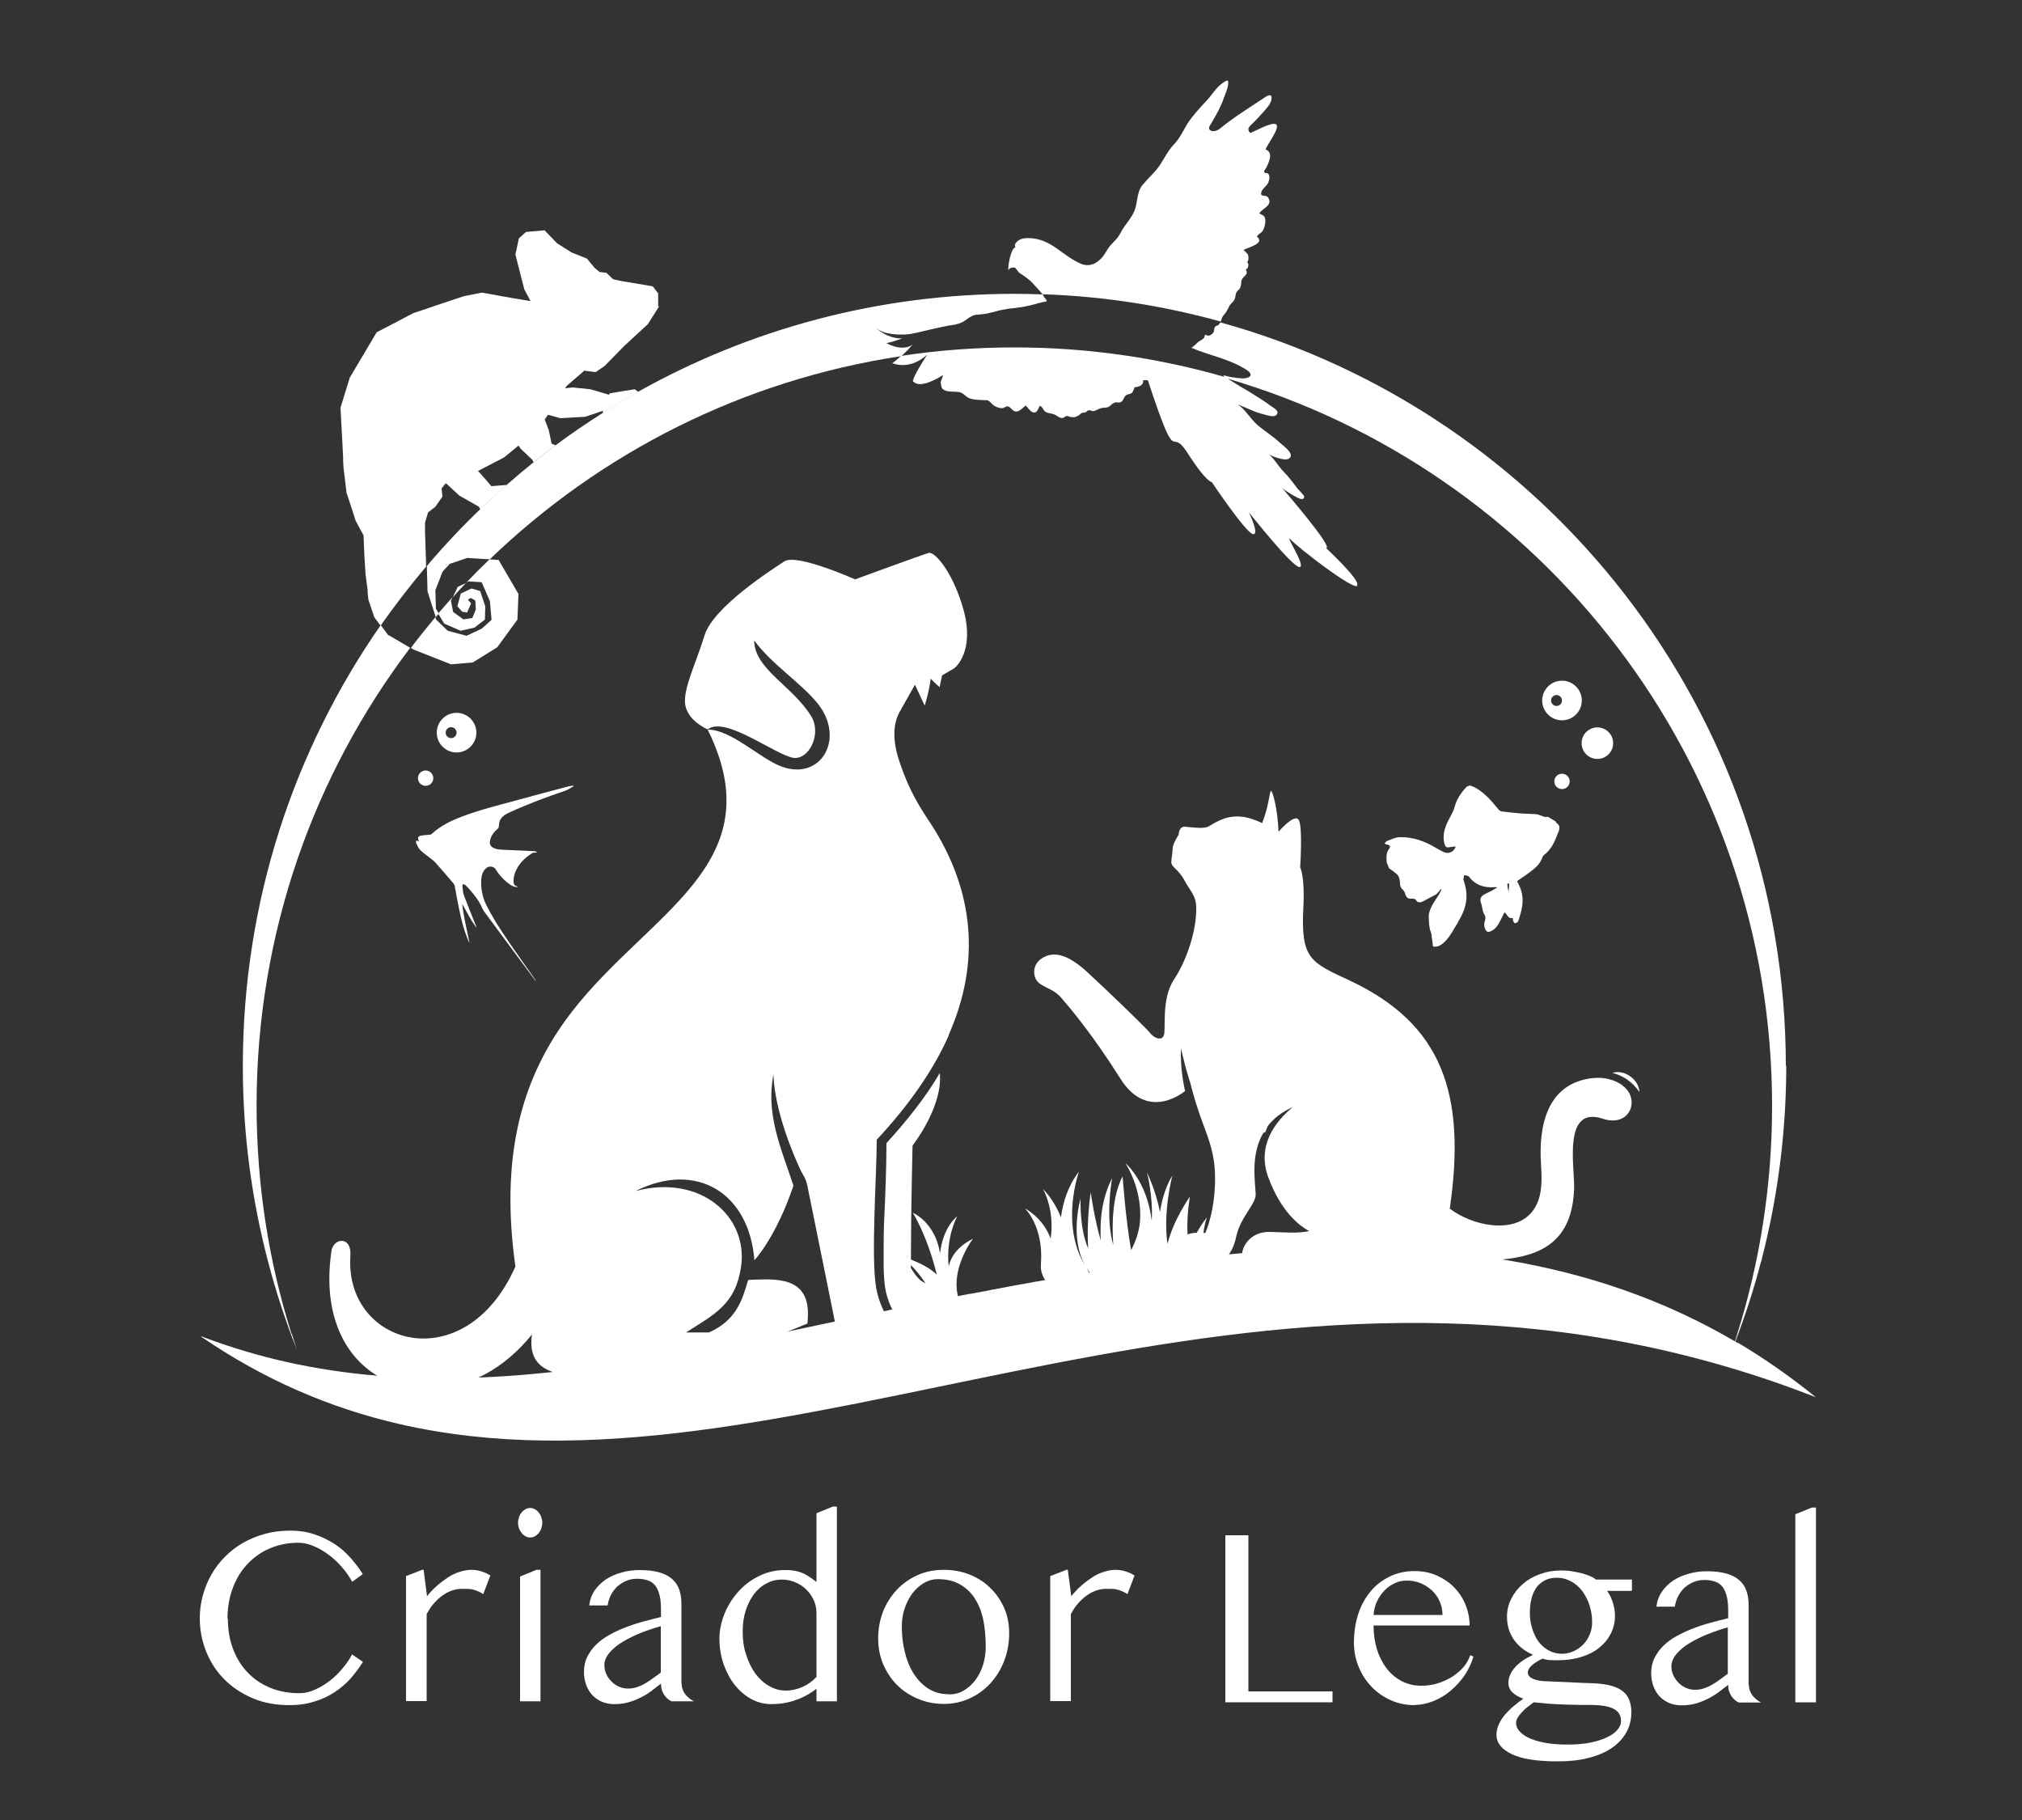 <?xml version="1.0" encoding="UTF-8"?>
<svg xmlns="http://www.w3.org/2000/svg" version="1.1" viewBox="0 0 100 90">
  <rect x="0" y="0" width="100" height="90" fill="#333333" stroke="none"/>
  <defs>
    <style>
      .cls-1 {
        fill: #fff;
      }
    </style>
  </defs>
  <!-- Generator: Adobe Illustrator 28.6.0, SVG Export Plug-In . SVG Version: 1.2.0 Build 709)  -->
  <g>
    <g id="Layer_1">
      <g>
        <g id="_733497736">
          <path class="cls-1" d="M9.95,66.1c3.18,2.18,6.44,3.54,9.76,4.31,18.88,4.37,40.24-10.33,65.73-2.81,1.44.42,2.89.92,4.36,1.49-1.25-1.01-2.52-1.9-3.83-2.68,0,0-.01,0-.02,0,0,0-.02-.01-.03-.01-3.65-2.16-7.51-3.44-11.5-4.1-3.84-.63-7.79-.69-11.77-.42-.2.01-.39.03-.59.04-.4.03-.79.06-1.19.1-.28.03-.56.05-.84.08-1.56.16-3.13.37-4.69.6,0,0,0,0,0,0-.7.11-1.4.22-2.1.33-1.37.23-2.72.47-4.08.73-.08.01-.17.03-.25.05-.3.06-.61.11-.91.17-.01,0-.03,0-.04,0-.68.13-1.35.26-2.02.4-.13.03-.26.05-.39.08-.76.15-1.51.31-2.26.47-.4.08-.8.17-1.19.25-4.3.91-8.47,1.82-12.54,2.39-.89.13-1.77.23-2.66.32-1.65.17-3.29.26-4.91.27-1.15,0-2.29-.04-3.43-.14-2.9-.25-5.76-.85-8.61-1.94Z"/>
          <path class="cls-1" d="M47.3,64.16s0-.01,0-.02c0,0,0-.02-.01-.03-.06-.12-.13-.21-.22-.29-.38-.32-.99-.29-1.29-.37-.04,0-.07-.02-.1-.04-.18-.08-.42-.34-.63-.71,0-.05,0-.11,0-.16,0-.09,0-.18,0-.27,0-2.2.08-5.62.08-5.62.73-.97,1.47-2.42,1.35-3.59-.73,1.25-1.67,2.4-2.64,3.47,0,1.33-.06,2.64-.12,3.97-.02.65-.02,1.29-.02,1.95,0,.44.02.95.1,1.37.04.19.1.39.17.58.05.13.11.26.17.37.02.05.05.09.08.13.28.48.4.48.72.5.22-.36.46-.75.66-.26.06.1.08.2.1.3h1.51s.42-.58.12-1.29ZM46.92,51.17c1.59-3.59,1.25-7.11-.85-10.38-.54-.81-1.09-1.65-1.55-3.02-.34-.95-.42-1.87-.02-2.58l.75-1.33c.26.56.48,1.03.48,1.03,0,0,.2-.58.3-1.33.22.24.44.42.44.42l.12-.58s.44-.26.58-.34c.14-.08,1.01-.91.5-2.84-.52-1.91-1.43-2.94-1.73-2.88-.3.08-3.65,1.31-3.65,1.31,0,0-2.88-1.29-3.5-.89-.6.4-3.51,2.24-3.95,3.67-.44,1.43-1.07,2.64-.95,3.43.14.81,1.11,1.21,1.11,1.21.87-.7,3.4,1.31,4.27,1.41.77.06,1.37-1.21.85-2.06-.93-1.51-2.82-2.34-2.82-3.75.85,1.17,2.32,2.1,3.14,3.12,1.39,1.73.16,3.87-1.83,3.1-1.01-.38-2.48-1.83-3.61-1.81,3.5,7.09-3.75,9.31-7.43,14.95-1.75,2.68-2.84,6.21-2.08,11.6-2.5,5.64-8.48,3.91-8.16-.54.06-1.03-.91-.87-.95-.14-.42,3.05.65,5.12,2.31,6.1,0,0,0,0,0,0h0c.08.05.16.09.23.13,1.36.7,3.07.71,4.68-.03.15-.07.31-.15.46-.23.81-.45,1.57-1.09,2.25-1.93-.11.76.07,1.28.53,1.61.16.11.35.2.57.27.41.13.93.19,1.56.19h11.1c.23-1.94-.24-2.18-1.06-2.19h0s-.07,0-.11,0l1.03-.42c.01-.08.02-.17.02-.24.15-2.16-1.64-1.96-2.92-1.92l-.04.04c-.28.95-.58,1.97-1.93,2.56h-1.13c1.43-.91,2.46-1.41,2.72-3.26.36-2.48-2.03-4.59-5.22-3.73,3-1.51,5.62.08,5.88,3.42,0,0,1.07-1.13,1.93-3.69-.63-1.91-1.37-3.51-.99-5.5.06,1.83,1.01,4.03,1.35,4.75.18.34.24.38.32.71.48,2.39,1.04,5.11,1.29,6.37.03.17.06.32.09.43.03.16.05.26.05.28.04.3.91.6,1.01.75.12.16.61.2.61.2h2.48s.36-.5.24-1.17h-.44c-.12-.02-.24-.02-.32-.04-.16.22-.3.44-.44.38-.21-.1-.51-.43-.76-.92-.06-.12-.12-.24-.17-.38-.09-.23-.17-.49-.22-.76-.28-1.47.02-5.62.02-7.37,1.57-1.69,2.8-3.42,3.57-5.18Z"/>
          <path class="cls-1" d="M88.34,52.7c0,.05,0,.11,0,.16,0,0,0,.01,0,.02h0v.04c-.02,3.22-.44,6.35-1.21,9.34,0,.03-.01.06-.02.08,0,.02,0,.04-.02.06-.35,1.35-.78,2.66-1.27,3.95-.01.03-.02.05-.03.08-.04.11-.09.22-.13.33.04-.11.08-.23.11-.34,0-.03.02-.06.03-.08.04-.12.08-.23.11-.35,0,0,0,0,0,0s0,0,0,0c1.12-3.56,1.73-7.36,1.73-11.3,0-17.06-11.41-31.46-27.01-35.99-.06-.05-.11-.1-.14-.15.3.09.62.14.92.16.36.02.65-.15.24-.42-.83-.54-1.84-.71-2.73-1.09.03-.01.05-.03.07-.05.12-.08.2-.2.33-.28.11-.07.14-.07.22-.16.05-.05,0-.12.1-.16.11.12.3,0,.37-.11.05-.08.02-.19.07-.26.07-.1.14-.06.2-.13.03-.04.06-.07.07-.11,16.12,4.46,27.97,19.23,27.97,36.78Z"/>
          <path class="cls-1" d="M51.57,14.56c-.46-.02-.93-.03-1.39-.03-6.75,0-13.1,1.75-18.6,4.83-.59.33-1.17.68-1.74,1.04-.8.51-1.59,1.04-2.35,1.61-.37.27-.74.55-1.09.84-.45.36-.89.73-1.32,1.11-.45.39-.89.8-1.32,1.21-.93.89-1.82,1.84-2.65,2.82l.03,1.11v.13s.41,1.29.41,1.29c.05-.06.1-.12.15-.18l-.14-.24-.03-.91.35-.9.13-.33.27-.09.83-.28,1.11.07c5.46-5.26,12.51-8.87,20.36-10.05h0c.07-.07.16-.15.26-.25.05-.05.1-.1.15-.16.05-.06.11-.12.17-.18-.06.05-.48.39-1.32-.05,0,0,.07-.02.18-.05,0,0,.02,0,.03,0,.03,0,.07-.02.1-.03.02,0,.04-.01.06-.02.01,0,.03,0,.04-.01.02,0,.04-.01.06-.02.08-.03.16-.05.23-.08.03-.01.06-.02.08-.03,0,0,.02,0,.02,0,0,0,.01,0,.02,0h0s-.08,0-.18,0c-.01,0-.02,0-.03,0-.07,0-.15-.02-.24-.04-.01,0-.03,0-.05-.01-.03,0-.06-.02-.09-.03,0,0,0,0-.01,0h0c-.05-.02-.11-.04-.16-.06-.04-.02-.07-.03-.11-.05-.02,0-.03-.02-.05-.03-.02,0-.03-.02-.05-.03-.02,0-.03-.02-.05-.03,0,0,0,0,0,0-.03-.02-.06-.04-.1-.06-.02-.01-.03-.02-.05-.04-.05-.04-.11-.08-.16-.13,0,0,0,0,0,0,0,0,0,0,0,0,0,0,0,0,0,0,0,0,.02.02.03.02.06.05.13.09.21.13.02,0,.04.02.05.02.07.03.15.06.23.08.02,0,.04.01.06.01.02,0,.04,0,.06.01.03,0,.06.01.09.02s.06,0,.09.01c.14.02.29.03.44.02.03,0,.06,0,.09,0,.02,0,.04,0,.06,0,.04,0,.07,0,.11-.01.01,0,.03,0,.04,0,.03,0,.06,0,.1-.01.05,0,.1-.02.15-.03.07-.01.14-.03.21-.04.06-.01.11-.03.17-.04.1-.02.2-.05.3-.07.07-.02.14-.03.21-.05.22-.05.45-.1.68-.15.33-.07.68-.07.97-.26.04-.03.08-.05.12-.08.02-.02.04-.03.07-.05.02-.01.04-.03.07-.05.02-.01.04-.02.05-.03.01,0,.03-.01.04-.02,0,0,.01,0,.02-.01.02,0,.04-.02.06-.03.01,0,.03-.01.04-.02,0,0,0,0,0,0,0,0,.02,0,.03,0,.04-.01.08-.02.12-.03.01,0,.03,0,.04,0,.02,0,.04,0,.06-.01.02,0,.04,0,.06,0,.11-.01.21-.02.31-.04.02,0,.05,0,.07-.01.09-.02.19-.05.29-.07.1-.03.2-.05.3-.08.05-.01.1-.02.15-.03.04,0,.07-.02.11-.02.11-.02.22-.04.33-.05.11-.01.22-.02.33-.04.11-.01.21-.03.32-.05.03,0,.05,0,.08-.02.05-.01.1-.02.16-.03.03,0,.05-.01.08-.02.05-.01.1-.03.16-.04.03,0,.05-.02.08-.02.03,0,.05-.02.08-.03,0,0,0,0,0,0h0s.01,0,.02,0c.06-.02.18-.04.28-.07,0,0,.02,0,.02,0,.01,0,.03,0,.04-.01,0,0,.01,0,.02,0,0,0,.01,0,.02,0,.03-.01.06-.03.06-.05,0-.01-.05-.09-.14-.19ZM43.27,16.16s-.01-.01-.02-.02c0,0,0,0,0,0,0,0,0,0,0,0,0,0,0,0,0,0h0Z"/>
          <path class="cls-1" d="M14.43,65.95c.08.27.17.54.26.81-.56-1.41-1.04-2.87-1.43-4.36-.8-3.05-1.24-6.25-1.25-9.55h0c0-.05,0-.1,0-.15,0-8.1,2.52-15.61,6.82-21.79l.37.5h.02s1.06.62,1.06.62h.01c-4.77,6.29-7.6,14.13-7.6,22.63,0,3.93.6,7.72,1.72,11.28,0,0,0,0,0,0Z"/>
          <path class="cls-1" d="M23.06,28.81c-.23.24-.45.48-.67.73l.25-.52.43-.2Z"/>
          <path class="cls-1" d="M80.24,53.67c-.36-.26-.87-.42-1.45-.36-2.28.24-2.7,2.36-2.58,4.23.02.34.04.66.02.97-.06,1.65-1.17,2.22-2.48,2.07-.72-.08-1.47-.38-2.05-.81.83-5.7-.4-9.11-4.86-11.24-2.03-.95-2.52-1.07-2.38-3.69.08-1.51-.16-1.95-.16-1.95,0,0,.14-2.06-.08-2.36-.22-.3-.99.6-.99.6-.04-1.12-.29-2.02-.37-2.02h0c-.08.02-.1.75-.44,1.59-.34-.16-.74-.3-1.09-.32-.83-.06-1.35.4-1.59.5-.24.12-.87.02-1.15,0-.3,0-.3.4-.3.4,0,0-.3.44-.3.7s-.06.42-.06.65c-.02.24.38.38.65.91.3.56.58.74.58,1.37.02,1.11-.48,2.6-1.09,3.51-.67,1.01-.38,2.52-.52,2.8-.14.3-.56.04-.69-.16-.14-.18-1.85-1.85-3.1-3-1.25-1.15-1.91-.91-2.32-.61-.4.32-.4.97.04,1.23.42.26.68.28,1.03.69.38.44,1.53,1.79,2.9,3.97,1.37,2.18,3.2.61,3.2.61,0,0-.26-1.03-.2-2.1.12.56.28,1.15.46,1.71.16.66.38,1.35.64,2.05.32.85.56,1.53.58,2.48.04,1.77-.48,2.88-.48,2.88,0,0-.03,0-.07,0-.07,0-.19-.02-.33-.01-.15,0-.32.02-.46.08-.1.04-.18.1-.24.18-.18.3-.12.7.19.92.07.05.15.09.25.12h0s.09.02.14.03c.19.04.39.05.57.06.42.02.76-.03.8-.04.03-.01.15-.07.29-.24.03-.03.05-.07.08-.12.12-.18.24-.45.32-.85.24-.99.99-1.57.95-2.08-.04-.69-.24-1.95.38-3,.06-.02.1-.04.1-.04l.12-.3c.28-.36.67-.68,1.23-.93-.83.69-1.81,1.89-1.19,3.51.6,1.59,1.43,2.3,2.01,2.62-.61.12-1.15.06-1.91.04-.91-.04-1.33.6-1.4.99,0,.03,0,.06-.01.08,0,0,0,0,0,.01-.03.36.28.34.58.34h10.54c.41,0,.81,0,1.19-.02.16,0,.32-.02.48-.03h0c2-.18,3.55-.89,3.63-3.55.02-1.09-.56-4.07,1.41-3.42,1.39.46,1.87-1.01.99-1.63ZM79.75,53.06c.46.1,1.01.44,1.33.95-.02-.67-.81-1.15-1.33-.95Z"/>
          <path class="cls-1" d="M48.11,61.26c-.83.42-1.11.97-1.19,1.37-.15-1.43.39-2.43.42-2.48-.02.01-.7.52-.85,1.83-.24-1.55-1.35-2.01-1.35-2.01,0,0,.7,1.07,1.19,3.06-.35-.34-.88-.59-1.29-.75-.34-.13-.6-.2-.6-.2,0,0,.26.14.6.47.22.22.48.52.73.91.1.17.21.35.3.55.04.09.08.18.12.27l1.09-.16h.1c-.03-.12-.04-.23-.06-.33-.14-1.31.79-2.52.79-2.52ZM59.6,62.17s-.02-.09-.03-.13c-.08-.41-.08-.78-.05-1.08.05-.45.16-.74.17-.76-.02.02-.26.32-.5.75-.13.24-.27.53-.36.84-.05-.25-.08-.5-.1-.76-.05-.93.11-1.81.12-1.86-.04.06-.82,1.16-1.11,2.34-.23-1.56.22-3.3.24-3.37-.03.04-.44.65-.61,1.79-.23-1.12-.63-1.91-.65-1.96.02.06.31,1.18.24,2.4-.23-1.94-1.27-2.82-1.31-2.86.05.07.85,1.3.73,2.88-.04.52-.22,1.01-.44,1.43-.28-1.59-.42-3.65-.42-3.65-.5.95-.54,2.32-.46,3.4-.41-1.38-.07-3.24-.06-3.31-.54,1.05-.61,2.2-.56,3.08-.3-.99-.5-2.38-.5-2.38,0,0-.22,1.47-.12,2.78-.44-.97-.38-2.46-.38-2.46,0,0-.56,1.87.22,3.3-.49-.81-.64-1.71-.64-2.5,0-1.2.34-2.14.34-2.14-.54.69-.79,1.51-.89,2.26-.35-.89-.87-1.38-.89-1.41.03.05.59,1.05.38,2.46-.38-1.05-1.27-1.49-1.27-1.49,0,0,.93.87.79,2.74-.02.23.02.43.1.6.04.09.09.18.15.26.69.92,2.53.89,2.14-.36-.02-.07-.05-.15-.09-.23-.01-.03-.03-.06-.05-.09.02.03.04.06.06.09.04.07.09.14.14.2h.01c.79,1.01,1.86,1.01,2.05.54,1.83.14,2.92-.46,3.67-1.05,0-.03-.02-.05-.02-.08-.02-.06-.03-.11-.05-.17Z"/>
        </g>
        <path class="cls-1" d="M62.64,8.28s-.13.15-.12.19c.02.15.14.05.2.12.1.11.06.29,0,.45-.07.15-.31.31-.34.46-.07.29.22.08.35.29.22.37-.3.51-.45.76.07.05.18.08.24.15.08.11.06.23.05.35-.02.13-.06.28-.14.39-.08.1-.22.15-.27.26.44.34-.48.55-.66.66.19.19.26.19.24.47,0,.04-.04.09-.05.13,0,.05.06.08.05.12-.02.12,0,.19-.13.24.11.21.02.25-.11.39-.18.2-.07.27-.16.5-.04.11-.13.15-.19.24-.05.1-.04.18-.07.29-.06.21-.19.22-.28.39-.1.19-.13.29-.28.45-.09.1-.1.21-.15.32-2.82-.78-5.77-1.25-8.81-1.35-.19-.23-.53-.59-.58-.64-.15-.13-.35-.28-.54-.4-.08-.04-.2-.26-.24-.27-.1-.04-.36.01-.33.18-.04-.25.12-1.15.36-1.2-.13-.13.1-.32.23-.38.16-.08.38-.07.54-.06.48.03.9.25,1.27.51.38.27.76.57,1.18.75.41.18.81,0,1.09-.35.13-.16.21-.35.34-.51.19-.23.4-.38.53-.65.19-.39.51-.68.68-1.07.19-.43.11-.95.42-1.32.27-.33.59-.6.83-.94.24-.36.42-.75.72-1.06.29-.3.46-.69.67-1.03.26-.4.62-.79.95-1.14.28-.3.45-.63.78-.86.2-.13.31-.22.28.05-.02.23-.14.48-.22.7-.14.42-.34.76-.55,1.13-.07.13-.25.33-.14.43.15.15.41.02.53-.08.68-.56,1.44-1.02,2.17-1.51.19-.13.4-.22.35.09-.03.2-.2.39-.33.54-.19.21-.39.44-.59.63-.18.18-.32.27-.13.49.2-.07,1.09-.58,1.28-.43.22.17-.46,1.02-.52,1.24.39.14.18.61.04.89Z"/>
        <path class="cls-1" d="M43.26,16.16s.04.03.06.05c-.01,0-.03-.02-.04-.03,0,0,0,0,0,0,0,0,0,0-.01-.01,0,0,0,0,0,0Z"/>
        <path class="cls-1" d="M45.29,16.4c-.07.02-.14.03-.21.04.07-.01.14-.03.21-.05.06-.01.11-.03.17-.04-.06.01-.11.03-.17.04Z"/>
        <path class="cls-1" d="M48.11,15.55s-.02,0-.03,0c0,0,.02,0,.03,0,.05-.02.11-.03.16-.04-.06.01-.11.02-.16.04Z"/>
        <path class="cls-1" d="M49.07,15.35c-.1.03-.2.05-.29.07.09-.02.19-.05.29-.07Z"/>
        <path class="cls-1" d="M51.23,14.91s-.05.02-.08.03c.03,0,.05-.02.08-.03,0,0,0,0,0,0,0,0,0,0,0,0Z"/>
        <path class="cls-1" d="M44.63,16.71s-.01,0-.02,0c0,0,.01,0,.02,0h0Z"/>
        <path class="cls-1" d="M67.13,28.97c-.22.21-2.88-1.85-3.28-2.27-.41-.43.8,1.37.41,1.34-.39-.04-2.43-2.63-2.49-2.7.02.05.54,1.14.19,1.07-.36-.08-2.03-2.57-2.03-2.57-.01,0-.29-.01-1.2-1.44-.93-1.45-.44,1-1.93-3.5,0,0,.03-.16-.27-.09,0,0,.09.3-.43.34.03,0-.09.25-.1.26-.09.09-.21.07-.3.13-.12.08-.12.22-.22.31-.12.11-.23.01-.36.06-.13.05-.16.13-.28.2-.12.07-.25.04-.38.07-.14.04-.26.14-.41.15-.07,0-.13-.06-.2-.04-.09.01-.09.07-.17.1-.05.02-.16.02-.19.03-.05.03-.1.1-.14.12-.15.08-.2.11-.39.08-.07,0-.13-.06-.2-.05-.08,0-.14.1-.21.1-.16.01-.26-.11-.39-.17-.14-.06-.34-.06-.46-.14-.12-.08-.12-.24-.28-.29-.07.14-.12.34-.29.33-.14,0-.32-.26-.4-.35-.12.09-.28.28-.44.3-.23.02-.29-.24-.47-.26-.05,0-.16.08-.22.09-.15.02-.29-.04-.42-.11-.11-.06-.18-.19-.28-.24-.12-.07-.08-.03-.23-.04-.22-.02-.49-.01-.71-.09-.2-.07-.29-.25-.48-.3-.22-.06-.49,0-.71-.08-.26-.09-.2-.22-.25-.42,0,0,.07-.19.13-.36,0,0-1.09.73-1.46.34,0,0-.28.12.67-1.35-.07.07-.8.77-1.73.43,0,0,.13-.08.43-.36h0s0,0,0,0c1.83-.28,3.71-.42,5.62-.42,3.63,0,7.14.52,10.46,1.48.13.11.3.2.42.28.2.13.41.25.62.37.42.26.79.48,1.18.77.12.09.41.22.29.41-.11.19-.5.03-.65,0-.47-.11-.87-.34-1.31-.5.38.22.64.71.97,1,.38.33.81.59,1.17.93.14.13.75.55.41.76-.2.13-.82-.11-1-.22.28.21.48.6.73.85.26.26.48.56.7.85.05.07.34.33.33.41-.03.21-.29.06-.39.01-.23-.12-.55-.31-.71-.46.07.08,2.59,3,2.18,2.98,0,0,1.75,1.63,1.53,1.84Z"/>
        <path class="cls-1" d="M22.58,35.25c-.54,0-.98.44-.98.98s.44.98.98.98.98-.44.98-.98-.44-.98-.98-.98ZM22.31,36.5c-.15,0-.27-.12-.27-.27s.12-.27.27-.27.27.12.27.27-.12.27-.27.27Z"/>
        <circle class="cls-1" cx="21.05" cy="38.48" r=".38"/>
        <path class="cls-1" d="M77.25,33.66c-.54,0-.98.44-.98.98s.44.98.98.98.98-.44.98-.98-.44-.98-.98-.98ZM76.98,34.91c-.15,0-.27-.12-.27-.27s.12-.27.27-.27.27.12.27.27-.12.27-.27.27Z"/>
        <circle class="cls-1" cx="77.25" cy="38.64" r=".38"/>
        <circle class="cls-1" cx="79" cy="36.75" r=".78"/>
        <path class="cls-1" d="M22.86,44.71c.07.65.24,1.29.36,1.93-.01-.03-.03-.06-.04-.08-.22-.51-.36-1.04-.47-1.58-.08-.38-.15-.77-.22-1.16,0-.05-.04-.1-.07-.14-.29-.35-.59-.69-.89-1.03-.1-.11-.23-.19-.35-.29-.13-.11-.28-.2-.4-.33-.09-.09-.14-.22-.2-.34-.02-.03,0-.08,0-.12.04,0,.07.01.11.02.01,0,.03.01.05.03-.02-.03-.03-.05-.04-.07-.05-.11-.02-.2.09-.22.14-.03.29-.04.43-.05.06,0,.11-.01.15-.06.42-.38.92-.63,1.45-.83.87-.33,1.77-.56,2.67-.8.87-.24,1.74-.47,2.61-.7.08-.02.17-.03.26-.04,0,.02,0,.03,0,.04-.14.06-.25.16-.4.21-.92.31-1.83.65-2.71,1.05-.2.09-.4.19-.51.39-.05.09-.06.2-.07.31,0,.06-.01.09-.05.13-.2.16-.34.35-.39.61-.02.14.02.25.14.32.15.09.32.1.49.11.51.02,1.02.05,1.54.07.05,0,.09.02.14.03,0,0,0,.02,0,.03-.02,0-.05.02-.07.02-.09-.03-.15.02-.21.06-.34.22-.61.5-.77.88-.07.16-.1.34-.09.51,0,.09.04.17.14.2.02,0,.04.03.08.05-.16,0-.29-.05-.4-.13-.28-.2-.51-.44-.69-.73-.1-.18-.35-.21-.5-.07-.16.15-.22.36-.23.57-.02.42.05.82.23,1.2.31.63.69,1.22,1.08,1.79.44.65.9,1.28,1.35,1.93.01.02.03.04.03.07-.02-.02-.04-.04-.05-.06-.83-1.12-1.67-2.24-2.5-3.37-.06-.09-.11-.19-.15-.29-.13-.27-.32-.51-.51-.73-.08-.1-.17-.19-.26-.28-.03-.03-.08-.03-.12-.05-.01.04-.04.07-.03.11.02.15.02.32.08.46.19.51.4,1.02.6,1.52,0,.02.02.04.02.07-.28-.36-.48-.78-.71-1.18Z"/>
        <path class="cls-1" d="M76.96,40.64c-.12-.08-.24-.15-.37-.23-.02,0-.04-.02-.05-.02-.18.04-.32-.07-.47-.11-.12-.03-.24-.02-.36-.03-.18-.01-.36-.02-.55-.03-.29-.03-.58-.05-.87-.09-.06,0-.13-.05-.17-.09-.34-.41-.68-.83-1.16-1.09-.09-.05-.18-.08-.27-.11-.05.02-.11.04-.16.07-.08.1-.18.19-.25.3-.08.11-.15.22-.21.34-.06.12-.1.25-.14.38-.07.25-.22.47-.33.7-.16.33-.27.71-.16,1.1.03.12.08.19.21.17.11-.02.23-.03.34-.04-.06.24-.32.38-.55.29-.15-.06-.29-.15-.44-.23-.55-.33-1.14-.54-1.78-.52-.2,0-.41.11-.61.18-.05.02-.09.08-.14.13.04.02.06.03.08.04.22.05.24.09.12.27-.13.2-.1.41-.09.63.04.1.08.19.12.29.12.08.24.17.35.26.16.13.18.31.19.5,0,.12.04.21.14.3.06.05.1.14.12.22.05.16.13.23.29.22.12-.01.22,0,.28.13.02.04.11.05.17.05.05,0,.11-.04.16-.06.21-.11.42-.22.62-.33.05-.03.08-.09.13-.13.03-.04.07-.08.1-.13.01,0,.03.02.04.02-.06.11-.11.23-.18.33-.18.27-.37.54-.44.87-.02.12,0,.25,0,.38,0,.12.02.23.04.35.02.1.07.19.08.28.02.12.03.24.05.36.01.09.02.25.05.25.1.01.22,0,.31-.05.25-.14.43-.37.58-.61.2-.32.39-.64.55-.97.24-.53.26-1.08.06-1.63,0-.02-.02-.04-.02-.05.01-.08.03-.16.05-.23.08.03.19.03.23.08.32.43.76.56,1.28.52.02,0,.04,0,.06,0,0,0,.02,0,.06.01-.1.06-.18.12-.26.16-.13.07-.28.13-.4.2-.18.11-.21.24-.14.43.04.11.05.23.08.35.02.07.04.14.08.2.06.1.07.2.03.31-.06.17-.05.34.06.49.05.07.1.08.18.05.29-.1.42-.35.55-.6.06-.11.11-.23.17-.35.15.07.17.34.41.27.01.06.01.11.03.15.01.04.04.1.07.11.03.01.09-.02.13-.04.02-.02.04-.05.05-.08.17-.49.3-.98.14-1.49-.05-.17-.13-.32-.2-.47.26-.18.52-.35.77-.55.21-.16.39-.36.48-.62.02-.05.05-.1.09-.13.29-.22.46-.52.59-.85.04-.11.09-.21.13-.32.07-.2.04-.31-.14-.42ZM74.61,44.11c-.03-.14-.07-.28-.06-.42.03,0,.06,0,.09.01-.01.13-.02.27-.03.41Z"/>
        <path class="cls-1" d="M25.64,29.4l-.05,1.24-1,1.37-1.21.75-1.08.09-1.85-.73-.13-.08c.39-.52.8-1.02,1.21-1.52l.04.12.57.55.93.25.75-.35.49-.44-.08-.92-.41-.94-.65-.04-.1.05c.37-.39.75-.77,1.14-1.14l.45.03.99,1.7Z"/>
        <path class="cls-1" d="M22.25,27.88c-.13.14-.27.28-.4.42l.13-.33.27-.09Z"/>
        <path class="cls-1" d="M24,30.02l-.02.62-.52.4-.68.15-.81-.35-.3-.5c.23-.27.47-.54.71-.81l-.08.18.11.55.51.37.44-.07.17-.41-.02-.45-.22-.13-.15.08.16.19-.2.45-.24-.04-.24-.27.17-.63.53-.25.43.13.26.79Z"/>
        <path class="cls-1" d="M32.59,15.14v.02s-.55.87-.55.87l-1.17,1.08-.97.99-.44.3-.51-.06-.03-.03-.89.77-.08.12.38-.04.87.09.92.27.04-.07.65-.11.58-.09.18.13c-.59.33-1.17.68-1.74,1.04l-.02-.03.02-.08-.89.3-1.23.07-.61-.17-.16.23.2.53.14.67.2.08c-.37.27-.74.55-1.09.84l-.04-.07v-.03s-.62-.59-.62-.59l-.08-.14-.72.59-1.29.67.16.17.5.58.77-.06c-.45.39-.89.8-1.32,1.21l-.06-.13-.97-.55-.65-.6h-.04s-.19.24-.19.24l.04.41-.35.5-.36.28-.15.51v.48s.05,1.46.05,1.46v.23c-.79.94-1.54,1.91-2.25,2.92l-.31-.42-.04-.12-.05-.15-.12-.36-.08-.23h0s0,0,0,0l-.04-.37v-.12s-.1-.76-.1-.76l-.06-.93-.04-1-.04-.08-.11-.2-.25-.47-.07-.23-.07-.21-.25-.77-.05-.14-.15-1.25-.02-.31v-.22s-.13-2.44-.13-2.44l.46-1.49.6-1.01h0s.73-1.23.73-1.23l1.04-.54.09-.05.69-.36.39-.13.22-.07.14-.05.32-.11,1.14-.38.27-.09.9-.18.46.08.32.06.11.02.62.11.3.05.6.1-.31-.58-.44-1.72.17-.8.31-.28.04-.04.92-.08.62.64.71.45.77.31.38.46.21.17.03.03.34.04.29.28.05.04.41.09.73.12.81.14.24.31.03.03v.41s0,0,0,0v.25Z"/>
        <g>
          <path class="cls-1" d="M11.27,80.03c0,.58.09,1.1.27,1.55.18.46.43.85.75,1.17.32.32.69.56,1.12.73.43.17.9.25,1.4.25.26,0,.52-.06.78-.18.26-.12.51-.27.74-.45.23-.18.44-.39.63-.62.19-.23.34-.45.45-.67l.54.37c-.17.28-.38.55-.6.81-.23.26-.49.48-.79.68s-.63.36-1.01.47c-.37.12-.78.18-1.24.18-.66,0-1.27-.11-1.81-.34-.54-.23-1.01-.54-1.4-.93-.39-.39-.69-.85-.9-1.37-.21-.52-.32-1.07-.32-1.65,0-.39.05-.76.15-1.13.1-.37.24-.71.42-1.03.18-.32.41-.62.67-.88.26-.27.56-.5.89-.69.33-.19.7-.34,1.09-.45.4-.11.82-.16,1.27-.16.42,0,.81.06,1.17.18.36.12.69.28.99.47s.57.43.8.69c.23.26.44.53.61.81l-.52.38c-.16-.28-.34-.54-.56-.78-.21-.24-.44-.44-.68-.61-.24-.17-.48-.3-.73-.4-.25-.1-.49-.14-.71-.14-.48,0-.93.09-1.35.26s-.79.42-1.11.75c-.32.32-.57.72-.75,1.18-.18.46-.28.99-.28,1.57Z"/>
          <path class="cls-1" d="M20.93,77.63h.02l.17,1.3c.16-.19.32-.37.5-.52.18-.16.36-.29.54-.41.18-.12.37-.21.57-.27.19-.06.38-.1.57-.1.17,0,.33.02.49.07s.32.12.46.21l-.35.92c-.11-.07-.2-.12-.29-.15-.08-.04-.16-.06-.24-.08-.08-.02-.16-.03-.25-.03-.09,0-.19,0-.3,0-.18,0-.36.04-.54.11s-.34.17-.49.29c-.15.12-.28.25-.4.4-.12.15-.21.3-.29.45v4.3h-1.02v-6.18l.82-.32Z"/>
          <path class="cls-1" d="M25.62,75.3c0-.1.02-.19.05-.28.03-.09.07-.16.13-.23.05-.07.12-.12.19-.16.07-.04.15-.06.23-.06s.16.02.23.06c.07.04.14.09.19.16.05.07.1.14.13.23.03.09.05.18.05.28s-.02.19-.05.28c-.03.09-.07.16-.13.23-.05.07-.12.12-.19.16-.07.04-.15.06-.23.06s-.16-.02-.23-.06c-.07-.04-.14-.09-.19-.16-.05-.07-.1-.14-.13-.23-.03-.09-.05-.18-.05-.28ZM25.72,77.96l.81-.33h.2v6.5h-1.01v-6.17Z"/>
          <path class="cls-1" d="M33.71,83.25c0,.19.06.36.17.52.12.15.26.27.44.36h-1.11c-.15-.07-.27-.18-.37-.33-.1-.15-.15-.33-.15-.54-.12.09-.26.19-.41.31-.15.12-.32.23-.51.33-.19.1-.39.19-.62.26-.23.07-.48.11-.76.11-.23,0-.44-.04-.63-.12-.18-.08-.34-.19-.47-.33-.13-.14-.23-.31-.3-.5-.07-.2-.11-.4-.11-.63,0-.28.05-.53.16-.75.11-.22.25-.43.44-.61.18-.18.4-.34.65-.48.25-.14.51-.26.79-.37.28-.11.58-.21.88-.29.3-.08.6-.16.89-.23v-.33c0-.29-.02-.54-.07-.74-.05-.2-.12-.36-.21-.48-.1-.12-.22-.21-.37-.26-.15-.05-.33-.08-.54-.08-.2,0-.38.04-.54.11-.17.07-.31.17-.44.28-.12.12-.23.26-.31.42-.08.16-.13.33-.16.51h-.91c.03-.27.12-.52.27-.74.15-.22.34-.4.56-.55.23-.15.48-.26.77-.34.28-.08.58-.12.89-.12.39,0,.72.04.99.12.27.08.48.19.64.34.16.15.27.32.34.53.07.21.1.44.1.69v3.94ZM32.69,80.41c-.32.09-.65.2-.98.33-.33.13-.63.28-.9.44-.27.16-.49.34-.66.54-.17.2-.26.4-.26.62,0,.16.03.31.1.45.06.14.15.26.26.37.11.11.23.19.37.25.14.06.28.09.43.09.16,0,.31-.02.45-.07.14-.05.27-.1.4-.18.13-.07.26-.16.38-.25.13-.09.26-.19.4-.29v-2.29Z"/>
          <path class="cls-1" d="M40.38,83.51c-.2.15-.4.28-.6.38-.2.1-.39.17-.58.23-.19.06-.37.09-.55.12-.18.02-.35.03-.51.03-.36,0-.69-.09-1-.26-.31-.17-.58-.41-.81-.7-.23-.29-.41-.64-.55-1.03-.13-.39-.2-.81-.2-1.24s.09-.85.26-1.26c.17-.41.4-.77.69-1.09.29-.32.63-.57,1.02-.76.39-.19.81-.29,1.25-.29.14,0,.27,0,.39.02.12.01.25.04.37.08.12.04.25.1.38.18.13.08.28.18.44.31v-3.4l.81-.33h.2v9.63h-1.01v-.62ZM40.38,79.78c0-.25-.05-.48-.15-.68-.1-.21-.23-.38-.39-.53-.16-.15-.34-.26-.55-.34-.2-.08-.41-.12-.62-.12-.27,0-.52.06-.76.19-.24.12-.44.3-.62.53-.17.23-.31.5-.41.81-.1.31-.15.66-.15,1.04,0,.41.05.79.17,1.14.11.35.26.66.45.93.19.26.42.47.68.62.26.15.53.23.83.23.15,0,.3-.02.44-.05.15-.04.28-.08.41-.14.13-.06.25-.13.36-.21.11-.08.2-.16.28-.25h.03v-3.15Z"/>
          <path class="cls-1" d="M46.68,84.26c-.47,0-.9-.09-1.3-.26-.4-.17-.74-.4-1.03-.69-.29-.29-.51-.64-.68-1.03-.16-.39-.24-.81-.24-1.26s.08-.91.24-1.32c.16-.41.39-.77.68-1.08.29-.31.63-.55,1.03-.73.4-.18.83-.26,1.3-.26s.89.08,1.29.24c.39.16.74.38,1.02.67.29.28.51.61.68.99.16.38.24.79.24,1.22,0,.48-.08.94-.24,1.36-.16.43-.39.8-.68,1.12-.29.32-.63.57-1.02.75-.39.18-.82.28-1.29.28ZM46.93,83.79c.27,0,.51-.06.73-.19.22-.13.41-.3.58-.52.16-.22.29-.47.38-.76.09-.29.13-.59.13-.91,0-.46-.04-.89-.12-1.3-.08-.4-.22-.75-.41-1.05s-.43-.53-.74-.71-.67-.26-1.11-.26c-.23,0-.45.06-.66.18s-.4.29-.57.5c-.16.21-.29.46-.39.74s-.15.59-.15.91c0,.47.05.9.16,1.31.1.41.25.76.45,1.07.2.3.44.54.73.72.29.18.62.26.99.26Z"/>
          <path class="cls-1" d="M52.79,77.63h.02l.17,1.3c.16-.19.32-.37.5-.52.18-.16.36-.29.54-.41.18-.12.37-.21.57-.27.19-.06.38-.1.57-.1.17,0,.33.02.49.07s.32.12.46.21l-.35.92c-.11-.07-.2-.12-.29-.15-.08-.04-.16-.06-.24-.08-.08-.02-.16-.03-.25-.03-.09,0-.19,0-.3,0-.18,0-.36.04-.54.11s-.34.17-.49.29c-.15.12-.28.25-.4.4-.12.15-.21.3-.29.45v4.3h-1.02v-6.18l.82-.32Z"/>
          <path class="cls-1" d="M60.6,75.92h1.14v7.72h4.16v.54h-5.3v-8.26Z"/>
          <path class="cls-1" d="M69.96,84.32c-.42,0-.8-.08-1.17-.24-.36-.16-.68-.38-.95-.66-.27-.28-.49-.61-.64-.98-.16-.38-.24-.78-.24-1.2,0-.51.07-.98.21-1.42.14-.43.35-.81.61-1.12.26-.32.58-.56.95-.74.37-.18.78-.27,1.23-.27.4,0,.76.07,1.1.22.33.15.62.34.86.59.24.25.43.53.56.86.13.32.2.66.2,1.02h-4.75c0,.43.06.82.17,1.19.12.37.28.68.49.95.21.27.46.47.75.62s.61.22.96.22c.29,0,.57-.04.84-.13.27-.09.51-.2.72-.34s.39-.3.54-.48c.15-.18.25-.37.31-.56l.16.07c-.1.33-.24.64-.44.93-.2.29-.43.54-.69.76-.26.22-.55.39-.85.51-.31.12-.61.19-.93.19ZM71.22,79.86h.12c0-.24-.05-.47-.14-.67-.09-.21-.22-.39-.38-.54-.16-.15-.35-.27-.56-.36-.22-.09-.45-.13-.69-.13-.21,0-.41.04-.59.13-.19.09-.36.2-.51.36s-.27.33-.37.54c-.1.21-.15.43-.17.67h3.28Z"/>
          <path class="cls-1" d="M80.66,78.67h-1.18c.12.16.21.35.28.56.07.22.11.44.11.66,0,.33-.07.63-.21.9-.14.27-.33.5-.58.7-.25.2-.55.35-.89.45-.35.11-.73.16-1.14.16-.15,0-.28,0-.4-.01-.12,0-.24-.03-.36-.07-.24.11-.42.23-.54.34s-.19.23-.19.35.08.23.24.3c.16.08.39.12.68.13.39.02.79.03,1.18.05.39.02.78.04,1.18.05.35.02.65.06.88.13.24.07.43.17.57.29.14.12.24.27.3.44.06.17.09.36.09.56,0,.37-.08.7-.25,1.01-.17.3-.41.56-.72.77-.31.21-.7.38-1.15.49-.45.12-.96.17-1.53.17-1.02,0-1.78-.12-2.27-.36-.5-.24-.75-.56-.75-.95,0-.18.04-.36.12-.53.08-.17.18-.33.31-.48.13-.15.27-.29.43-.42.16-.13.31-.25.47-.36-.21-.07-.39-.17-.53-.3-.14-.13-.21-.29-.21-.47,0-.27.1-.52.31-.76.2-.24.51-.45.91-.64-.4-.17-.72-.42-.95-.75-.23-.33-.34-.7-.34-1.14,0-.31.07-.61.21-.88.14-.28.33-.52.57-.73.24-.21.52-.37.85-.49.33-.12.68-.18,1.05-.18.18,0,.36.01.53.04s.34.06.49.1c.15.04.29.09.41.14.12.05.22.11.29.17h1.78v.54ZM75.85,84.18c-.1.07-.19.15-.3.23s-.2.17-.28.26c-.09.09-.16.18-.21.27-.06.09-.08.18-.08.26,0,.14.05.28.16.4.11.13.26.24.47.34s.47.18.79.24c.32.06.68.09,1.1.09.44,0,.83-.03,1.17-.1.33-.07.61-.16.83-.27.22-.11.39-.23.5-.37.11-.14.17-.27.17-.41,0-.29-.12-.49-.37-.62-.25-.13-.64-.19-1.17-.19-.3,0-.6,0-.89-.01-.29,0-.56-.02-.81-.03-.25-.01-.47-.03-.65-.05-.19-.02-.32-.03-.41-.04ZM77.25,81.78c.2,0,.38-.04.56-.12.18-.08.34-.19.48-.33.14-.14.25-.31.33-.5.08-.19.12-.39.12-.61,0-.31-.05-.6-.14-.87-.09-.27-.22-.5-.37-.7-.16-.2-.34-.35-.55-.46-.21-.11-.43-.17-.67-.17s-.44.04-.61.13c-.17.09-.31.21-.42.36-.11.16-.19.34-.24.55-.05.21-.08.44-.08.68,0,.29.04.55.12.8.08.25.18.47.32.65.14.18.31.33.5.43.19.1.41.16.64.16Z"/>
          <path class="cls-1" d="M86.49,83.31c0,.19.06.36.17.52.12.15.26.27.44.36h-1.11c-.15-.07-.27-.18-.37-.33-.1-.15-.15-.33-.15-.54-.12.09-.26.19-.41.31-.15.12-.32.23-.51.33-.19.1-.39.19-.62.26-.23.07-.48.11-.76.11-.23,0-.44-.04-.63-.12-.18-.08-.34-.19-.47-.33-.13-.14-.23-.31-.3-.5-.07-.2-.11-.4-.11-.63,0-.28.05-.53.16-.75.11-.22.25-.43.44-.61.18-.18.4-.34.65-.48.25-.14.51-.26.79-.37.28-.11.58-.21.88-.29.3-.08.6-.16.89-.23v-.33c0-.29-.02-.54-.07-.74-.05-.2-.12-.36-.21-.48-.1-.12-.22-.21-.37-.26-.15-.05-.33-.08-.54-.08-.2,0-.38.04-.54.11-.17.07-.31.17-.44.28-.12.12-.23.26-.31.42-.08.16-.13.33-.16.51h-.91c.03-.27.12-.52.27-.74.15-.22.34-.4.56-.55s.48-.26.77-.34c.28-.08.58-.12.89-.12.39,0,.72.04.99.12.27.08.48.19.64.34.16.15.27.32.34.53.07.21.1.44.1.69v3.94ZM85.46,80.47c-.32.09-.65.2-.98.33-.33.13-.63.28-.9.44-.27.16-.49.34-.66.54-.17.2-.26.4-.26.62,0,.16.03.31.1.45s.15.26.26.37c.11.11.23.19.37.25.14.06.28.09.43.09.16,0,.31-.02.45-.07.14-.05.27-.1.4-.18.13-.07.26-.16.38-.25.13-.09.26-.19.4-.29v-2.29Z"/>
          <path class="cls-1" d="M89.81,84.18h-1.02v-9.3l.82-.33h.2v9.63Z"/>
        </g>
      </g>
    </g>
  </g>
</svg>